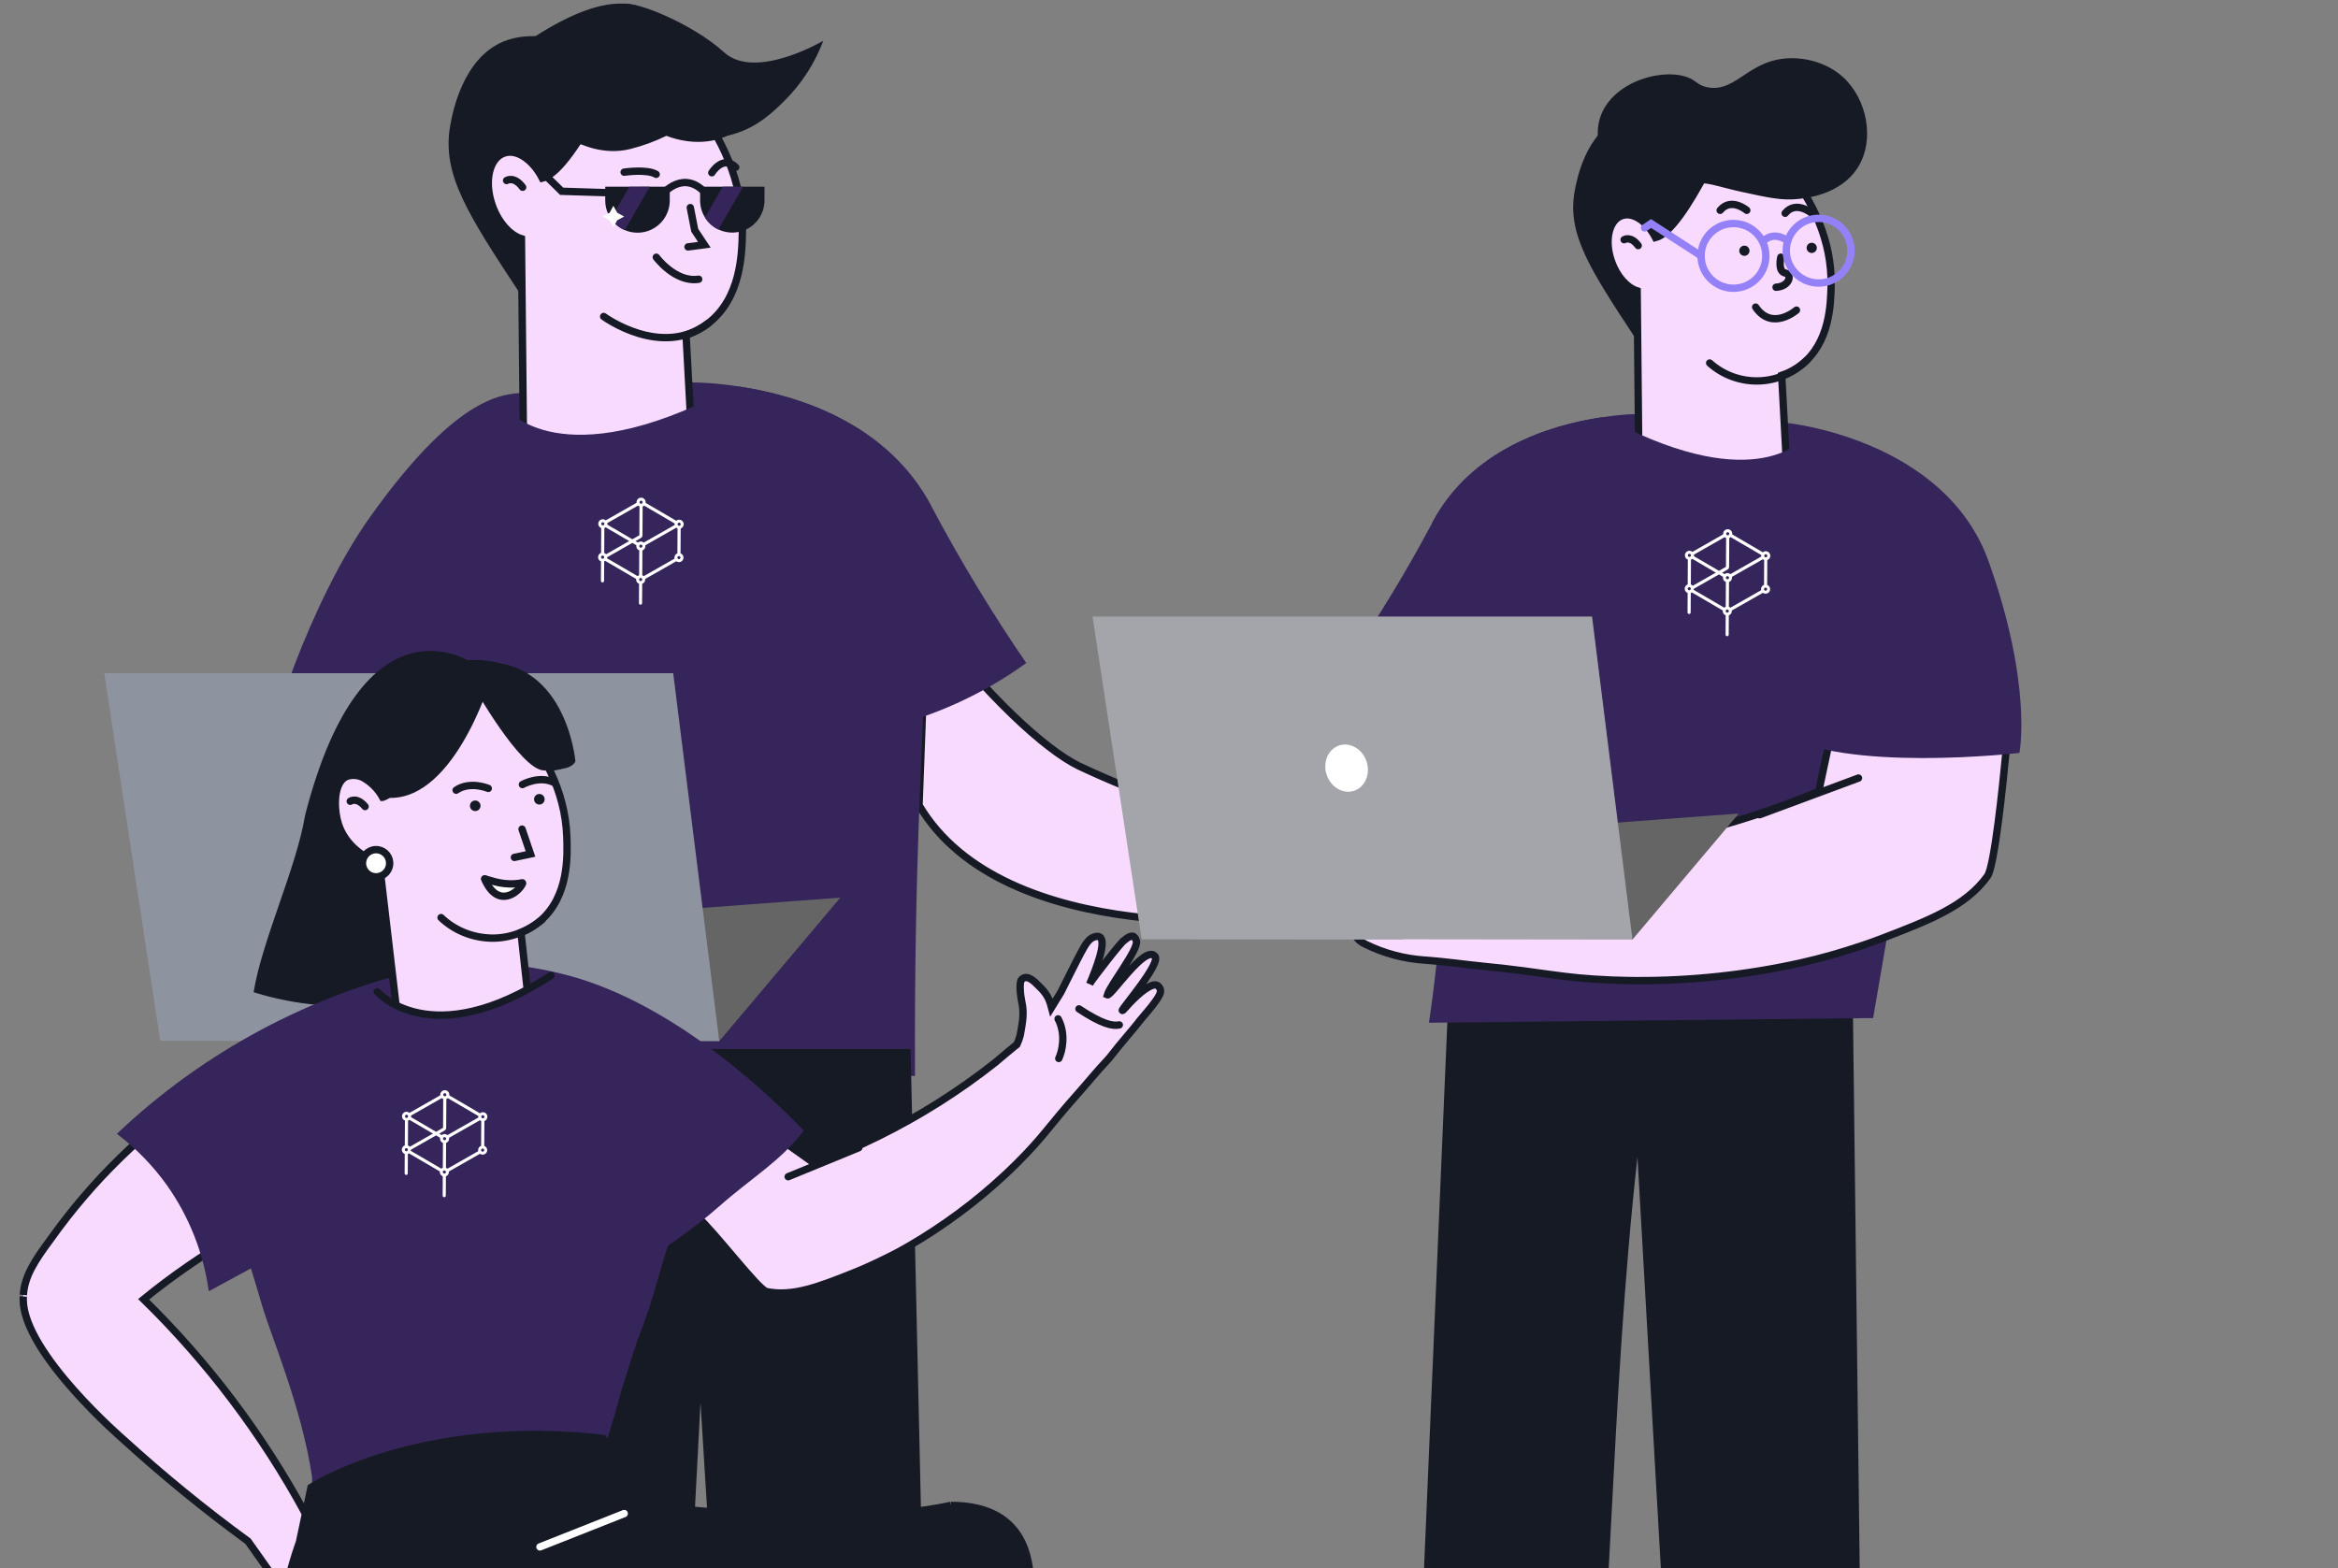 <?xml version="1.0" encoding="UTF-8"?> <svg xmlns="http://www.w3.org/2000/svg" width="635" height="426" viewBox="0 0 635 426" fill="none"><rect x="0" y="0" width="635" height="426" fill="#808080" stroke="none"/><g clip-path="url(#clip0_1599_6724)"><path d="M249.609 218.755C272.694 257.798 346.359 250.271 352.763 248.496C355.678 247.687 356.148 246.12 356.148 246.12C356.265 245.733 356.293 245.325 356.23 244.926C356.166 244.526 356.013 244.146 355.783 243.815C355.46 243.367 354.998 243.04 354.469 242.884C357.244 242.884 359.367 240.804 359.42 238.777C359.42 237.036 357.958 235.192 355.722 234.556C359.602 233.817 361.969 231.624 361.813 229.849C361.691 228.439 359.985 227.43 359.55 227.169C358.095 226.36 356.386 226.139 354.773 226.551C356.618 224.376 356.627 223.219 356.374 222.583C354.93 219.051 340.712 220.617 335.952 221.104C335.5 221.156 335.082 221.191 334.752 221.209C337.806 217.25 340.416 212.612 339.502 209.027C339.328 208.348 338.78 206.19 337.519 205.938C336.048 205.642 334.586 208.104 333.037 209.993C330.296 213.343 327.338 214.874 322.457 217.406C321.29 217.917 320.078 218.316 318.837 218.598L318.297 218.407C309.681 215.409 301.229 211.959 292.977 208.07C283.797 203.588 268.047 189.066 251.515 167.53L249.609 218.755Z" fill="#F9DAFF" stroke="#161A25" stroke-width="2" stroke-miterlimit="10" stroke-linecap="round"></path><path d="M278.737 180.112C266.896 188.669 253.452 194.754 239.209 198.006C224.966 201.257 210.213 201.608 195.831 199.038L185.494 105.551L185.32 103.88C190.456 103.815 195.588 104.188 200.661 104.994C216.619 107.387 240.904 114.818 252.964 137.528C253.06 137.702 253.086 137.746 253.304 138.163C260.994 152.609 269.485 166.614 278.737 180.112Z" fill="#36255A"></path><path d="M252.963 137.528C252.139 158.22 251.315 178.909 250.491 199.595C249.926 213.612 249.717 218.137 249.491 224.733C248.943 240.595 248.377 263.61 248.516 292.281L121.582 291.689C111.848 244.308 108.269 202.225 98.523 154.844C102.932 151.943 101.2 143.645 105.65 140.548C121.251 129.784 135.991 118.873 149.904 107.944C149.904 107.944 165.993 112.93 180.063 105.925C181.412 105.812 183.274 105.682 185.493 105.551C186.737 105.473 188.103 105.403 189.565 105.342C193.498 105.186 197.161 105.046 200.659 104.994C216.617 107.387 240.903 114.818 252.963 137.528Z" fill="#36255A"></path><path d="M143.62 106.682C138.042 106.969 125.418 105.412 100.445 140.531C84.261 163.285 71.564 201.641 71.808 210.403C86.03 216.704 84.894 210.046 100.445 210.403C115.996 210.76 131.465 208.039 145.96 202.396L143.62 106.682Z" fill="#36255A"></path><path d="M151.452 84.564C150.764 85.309 149.844 85.8 148.841 85.956C145.744 86.295 142.95 82.345 141.349 79.926C127.044 58.172 119.892 47.313 122.294 34.018C122.868 30.877 125.6 15.745 136.894 11.212C149.807 5.991 173.927 16.015 173.214 30.267C172.674 40.622 151.452 84.564 151.452 84.564Z" fill="#161A25"></path><path d="M201.626 63.254C201.504 68.901 201.261 80.996 192.324 87.844C190.511 89.218 188.49 90.293 186.338 91.029L188.191 125.355C182.144 131.41 174 134.906 165.445 135.12C156.891 135.334 148.582 132.249 142.24 126.504L141.622 64.864C138.481 63.881 135.348 60.461 133.704 55.797C131.433 49.376 132.834 43.024 136.862 41.605C140.343 40.361 144.693 43.346 147.304 48.392C156.345 46.087 171.163 10.698 171.163 10.698C176.532 14.762 202.235 34.914 201.626 63.254Z" fill="#F9DAFF" stroke="#161A25" stroke-width="2" stroke-miterlimit="10" stroke-linecap="round"></path><path d="M137.594 49.036C137.594 49.036 139.63 47.74 141.944 50.864L137.594 49.036Z" fill="white"></path><path d="M137.594 49.036C137.594 49.036 139.63 47.74 141.944 50.864" stroke="#161A25" stroke-width="2" stroke-miterlimit="10" stroke-linecap="round"></path><path d="M174.795 54.031C175.669 54.031 176.378 53.322 176.378 52.447C176.378 51.572 175.669 50.863 174.795 50.863C173.92 50.863 173.211 51.572 173.211 52.447C173.211 53.322 173.92 54.031 174.795 54.031Z" fill="#161A25"></path><path d="M194.045 54.031C194.919 54.031 195.628 53.322 195.628 52.447C195.628 51.572 194.919 50.863 194.045 50.863C193.17 50.863 192.461 51.572 192.461 52.447C192.461 53.322 193.17 54.031 194.045 54.031Z" fill="#161A25"></path><path d="M137.144 110.615C137.144 110.615 150.37 128.888 192.832 108.37C196.591 120.099 200.347 131.832 204.1 143.567L174.359 149.658L132.445 143.854L137.144 110.615Z" fill="#36255A"></path><path d="M122.312 284.979L130.544 417.979H188.312L195.312 284.979H122.312Z" fill="#161A25"></path><path d="M184.312 284.979L192.544 417.979H250.312L247.312 284.979H184.312Z" fill="#161A25"></path><path d="M163.953 85.973C163.953 85.973 179.685 97.563 192.345 87.844" stroke="#161A25" stroke-width="2" stroke-miterlimit="10" stroke-linecap="round"></path><path d="M169.516 46.774C169.516 46.774 175.728 45.851 178.217 47.357" stroke="#161A25" stroke-width="2" stroke-miterlimit="10" stroke-linecap="round"></path><path d="M178.25 69.876C178.25 69.876 183.392 76.837 189.762 75.854" stroke="#161A25" stroke-width="2" stroke-miterlimit="10" stroke-linecap="round"></path><path d="M187.485 56.397L188.686 62.549L191.296 66.491L186.867 67.074" stroke="#161A25" stroke-width="2" stroke-miterlimit="10" stroke-linecap="round"></path><path d="M135.789 16.641C157.586 -0.065 168.932 -0.7 175.31 2.493C179.957 4.834 182.15 9.297 193.983 18.86C198.734 22.697 202.876 25.604 205.721 27.561C204.859 30.183 203.34 32.54 201.31 34.409C196.289 38.908 188.449 39.743 180.992 36.898C177.828 38.439 174.513 39.646 171.099 40.5C163.851 42.24 158.047 39.291 155.585 38.299C142.315 32.817 136.885 19.539 135.789 16.641Z" fill="#161A25"></path><path d="M181.907 50.715V54.448C181.91 56.316 181.316 58.136 180.21 59.642C179.105 61.148 177.547 62.261 175.764 62.818C173.981 63.375 172.067 63.347 170.301 62.738C168.535 62.129 167.01 60.971 165.949 59.434C164.928 57.972 164.382 56.231 164.383 54.448V50.715H181.907Z" fill="#161A25"></path><path d="M207.638 50.715V54.448C207.636 56.346 207.017 58.192 205.874 59.706C204.731 61.221 203.126 62.323 201.302 62.846C199.477 63.369 197.532 63.284 195.761 62.604C193.989 61.924 192.486 60.686 191.48 59.077C190.607 57.691 190.145 56.086 190.148 54.448V50.715H207.638Z" fill="#161A25"></path><path d="M179.781 52.926C179.781 52.926 185.75 45.408 192.015 52.926" stroke="#161A25" stroke-width="2" stroke-miterlimit="10" stroke-linecap="round"></path><path d="M176.487 50.715L169.674 62.514C168.152 61.864 166.846 60.796 165.906 59.434L170.944 50.733L176.487 50.715Z" fill="#36255A"></path><path d="M201.834 50.715L195.108 62.358C193.602 61.635 192.334 60.497 191.453 59.077L196.282 50.715H201.834Z" fill="#36255A"></path><path d="M193.328 46.93C193.328 46.93 196.356 41.979 199.819 45.442" stroke="#161A25" stroke-width="2" stroke-miterlimit="10" stroke-linecap="round"></path><path d="M165.334 52.36L152.552 51.96L147.758 47.27" stroke="#161A25" stroke-width="2" stroke-miterlimit="10" stroke-linecap="round"></path><path d="M165.568 57.785L166.595 55.906L167.63 57.785L169.518 58.821L167.63 59.848L166.595 61.736L165.568 59.848L163.68 58.821L165.568 57.785Z" fill="white"></path><path d="M173.204 30.642C175.284 32.138 186.63 40.004 199.169 36.445C205.852 34.54 210.281 30.137 213.256 27.178C217.809 22.605 221.336 17.115 223.602 11.072C223.602 11.072 205.121 21.984 196.628 14.187C188.136 6.391 170.855 -0.761 168.219 1.362C165.582 3.485 173.204 30.642 173.204 30.642Z" fill="#161A25"></path><path d="M195.352 282.851L228.234 243.843L123.436 251.674L195.352 282.851Z" fill="#656565"></path><path d="M124.192 282.764L124.201 282.843L43.514 282.756L28.313 182.873H182.839L195.352 282.843L124.192 282.764Z" fill="#8E93A0"></path><path d="M354.072 227.005L343.5 228.624L354.072 227.005Z" fill="white"></path><path d="M354.072 227.005L343.5 228.624" stroke="#161A25" stroke-width="2" stroke-miterlimit="10" stroke-linecap="round"></path><path d="M354.036 234.301C351.017 235.025 347.939 235.476 344.839 235.65C343.369 235.728 339.453 235.85 339.453 235.85" fill="white"></path><path d="M354.036 234.301C351.017 235.025 347.939 235.476 344.839 235.65C343.369 235.728 339.453 235.85 339.453 235.85" stroke="#161A25" stroke-width="2" stroke-miterlimit="10" stroke-linecap="round"></path><path d="M352.523 242.759C350.054 243.066 347.57 243.232 345.083 243.255C342.89 243.255 340.846 243.176 338.992 243.011" fill="white"></path><path d="M352.523 242.759C350.054 243.066 347.57 243.232 345.083 243.255C342.89 243.255 340.846 243.176 338.992 243.011" stroke="#161A25" stroke-width="2" stroke-miterlimit="10" stroke-linecap="round"></path><path d="M308.995 278.006C307.281 280.164 307.132 280.194 303.773 284.283C302.137 286.268 301.706 287.001 300.679 288.085C298.001 290.907 295.566 293.938 292.981 296.846C284.825 305.986 283.5 308.737 276.222 315.979C274.7 317.486 273.504 318.611 272.963 319.118C265.016 326.522 256.266 333.014 246.877 338.475C244.865 339.662 243.105 340.588 241.432 341.413C241.432 341.413 236.563 343.9 231.934 345.739C222.544 349.482 215.343 352.342 208.196 350.867C205.91 350.393 194.306 334.896 189.031 330.17L186.476 327.862L187.254 321.936L207.352 306.224L213.079 310.291L221.307 316.123C227.145 313.97 232.865 311.51 238.444 308.754C249.742 303.187 260.422 296.444 270.306 288.636C272.804 286.5 274.865 284.791 276.189 283.735C276.565 282.93 276.866 282.093 277.091 281.233C277.776 277.467 278.184 275.176 277.527 272.238C277.153 270.584 276.729 266.752 277.502 266.062C278.208 265.48 278.985 265.047 280.968 266.704C283.661 269.276 284.715 270.299 285.599 273.678L288.12 269.566C288.12 269.566 293.068 259.666 293.504 258.946C294.415 257.429 295.536 254.494 298.012 254.373C298.255 254.361 298.496 254.422 298.704 254.548C300.61 255.793 297.739 263.12 295.951 267.353C296.063 267.11 296.193 266.875 296.339 266.65C296.82 265.907 304.549 255.753 305.369 255.42C307.405 253.73 308.141 254.108 308.63 255.565C309.373 257.785 301.539 267.581 300.77 270.26C301.724 270.695 310.944 256.621 313.623 259.724C315.663 261.46 304.368 274.356 304.816 274.514C304.928 274.522 305.077 274.386 305.121 274.329C307.122 272.071 310.238 268.758 312.793 267.749C313.99 267.277 314.516 267.739 314.842 268.201C315.169 268.663 315.411 269.186 314.916 270.27C313.889 272.491 309.389 277.329 308.995 278.006Z" fill="#F9DAFF" stroke="#161A25" stroke-width="2" stroke-miterlimit="10" stroke-linecap="round"></path><path d="M304 278.424C302.205 278.822 299.225 278.178 293.045 274.069" stroke="#161A25" stroke-width="2" stroke-linecap="round"></path><path d="M287.56 287.538C288.433 285.725 289.618 281.036 287.377 276.78" stroke="#161A25" stroke-width="2" stroke-linecap="round"></path><path d="M214.07 319.659L233.25 311.784" stroke="#161A25" stroke-width="2" stroke-miterlimit="10" stroke-linecap="round"></path><path d="M59.6 299.408C60.227 308.366 61.449 317.272 63.257 326.067C64.06 329.981 64.827 333.106 65.631 336.03C66.434 338.954 67.228 341.555 68.146 344.552C69.026 347.424 70.01 350.6 71.146 354.527C73.546 362.81 81.774 381.829 84.683 400.716C85.265 404.5 82.656 407.273 83.134 412.187C83.137 412.242 83.14 412.297 83.143 412.353C83.276 413.739 83.402 415.165 83.524 416.638C84.033 423.253 84.305 430.711 84.229 438.91L84.57 438.78L135.485 419.526L160.299 410.145L161.849 409.545C161.921 408.836 162 408.127 162.087 407.402C162.089 407.365 162.087 407.328 162.081 407.291C162.416 404.401 162.823 401.405 163.3 398.301C164.36 391.441 166.39 386.967 168.348 379.298C169.035 376.568 170.026 373.977 170.866 371.163C172.6 365.356 173.407 363.389 175.194 358.587C176.715 354.458 178.617 347.706 179.838 343.481C180.977 339.306 181.799 337.661 183.301 333.435C188.438 322.648 194.377 312.262 201.068 302.364C198.685 299.65 196.096 297.123 193.326 294.805C186.161 288.822 182.479 288.234 170.275 280.179C167.119 278.1 164.003 276.014 160.926 273.921C157.762 271.779 154.634 269.625 151.542 267.459L150.99 267.648C148.848 268.328 146.655 268.839 144.433 269.175C143.687 269.296 142.862 269.405 142.075 269.488C141.601 269.515 141.122 269.581 140.625 269.616L140.104 269.645C134.643 270.064 129.16 269.203 124.091 267.129C122.862 267.095 121.166 267.07 119.147 267.063L116.772 267.069L115.443 267.087C113.07 267.116 110.752 267.157 108.547 267.216L105.385 267.32C101.869 268.048 98.4 268.986 94.996 270.13C90.941 271.473 87.008 273.161 83.242 275.176C76.237 278.819 70.092 283.919 65.221 290.134C63.006 293.004 61.12 296.115 59.6 299.408Z" fill="#36255A"></path><path d="M6.307 353.177C6.525 367.795 33.581 391.106 33.581 391.106C44.334 400.901 55.609 410.107 67.357 418.683L73.731 427.687C73.731 427.687 73.188 432.167 72.822 436.827C72.564 440.309 72.421 443.879 72.747 445.761C73.325 449.173 81.416 443.76 86.386 436.581C87.826 434.578 88.94 432.359 89.687 430.008C91.159 425.01 88.398 419.067 85.338 414.416C84.612 413.332 83.875 412.312 83.174 411.369L82.888 411.076C71.244 389.623 56.453 370.034 39.009 352.961C42.758 349.903 46.793 346.86 51.109 343.882C52.99 342.584 54.871 341.337 56.752 340.14C60.321 337.868 63.875 335.763 67.414 333.825C80.564 326.629 94.488 320.948 108.918 316.891L116.587 312.427L109.681 297.396L107.592 292.857L102.966 282.821L98.219 272.468C98.219 272.468 84.657 277.179 67.03 287.951C56.708 294.24 46.986 301.463 37.984 309.529C36.22 311.126 34.464 312.773 32.716 314.469C25.819 321.194 19.535 328.522 13.941 336.365L13.75 336.629C9.47 342.408 6.702 346.584 6.34 351.758C6.345 351.718 6.302 352.361 6.307 353.177Z" fill="#F9DAFF" stroke="#161A25" stroke-width="2" stroke-miterlimit="10" stroke-linecap="round"></path><path d="M128.066 180.045C128.066 180.045 98.74 159.64 82.854 221.5C80.57 235.594 71.165 255.431 68.882 269.53C68.882 269.53 86.754 275.628 101.754 272.128C116.408 268.709 131.935 272.128 131.935 272.128L128.066 180.045Z" fill="#161A25"></path><path d="M131.241 186.988C131.241 186.988 143.281 208.275 149.414 208.862C155.547 209.449 156.28 206.787 156.28 206.787C156.28 206.787 153.721 177.096 128.066 180.045L131.241 186.988Z" fill="#161A25"></path><path d="M31.745 308.017C36.939 311.939 41.508 316.626 45.295 321.919C51.359 330.484 55.273 340.382 56.706 350.777L118.745 317.123L123.232 287.707L115.601 263.034C84.126 270.246 55.165 285.779 31.745 308.009L31.745 308.017Z" fill="#36255A"></path><path d="M218.325 307.163C211.66 315.739 204.355 319.745 195.176 327.844C180.457 340.831 159.841 350.833 157.196 357.348L136.489 319.898L134.626 286.322L142.499 262.562C145.604 263.015 148.788 263.606 152.038 264.407C179.616 270.865 205.194 293.514 218.325 307.163Z" fill="#36255A"></path><path d="M91.285 221.069C91.427 222.063 91.654 223.044 91.962 224C92.34 225.14 92.858 226.228 93.504 227.24C96.636 232.181 101.99 234.211 103.058 234.627C105.064 251.759 107.071 268.896 109.078 286.039C109.986 287.144 115.754 293.926 125.435 294.323C137.449 294.82 144.452 285.05 144.906 284.383L141.496 253.339C143.412 252.565 145.192 251.488 146.766 250.149C154.51 243.457 154.13 232.473 153.948 227.345C153.073 201.584 128.745 184.63 123.678 181.206C123.678 181.206 117.44 198.772 110.918 209.212C110.737 209.507 110.555 209.795 110.365 210.082C108.176 213.442 105.978 215.915 103.996 216.579L103.933 216.583C102.822 214.544 101.202 212.829 99.231 211.603C98.492 211.095 97.643 210.771 96.754 210.657C95.866 210.542 94.963 210.641 94.119 210.944C91.343 212.127 90.672 216.883 91.285 221.069Z" fill="#F9DAFF" stroke="#161A25" stroke-width="2" stroke-miterlimit="10" stroke-linecap="round"></path><path d="M95.122 217.671C95.122 217.671 96.904 216.401 99.16 219.11L95.122 217.671Z" fill="white"></path><path d="M95.122 217.671C95.122 217.671 96.904 216.401 99.16 219.11" stroke="#161A25" stroke-width="2" stroke-miterlimit="10" stroke-linecap="round"></path><path d="M119.789 249.271C123.38 252.71 128.225 254.704 133.329 254.843C138.434 254.983 143.4 253.04 147.231 249.804" stroke="#161A25" stroke-width="2" stroke-miterlimit="10" stroke-linecap="round"></path><path d="M129.153 220.334C128.359 220.378 127.68 219.771 127.636 218.978C127.592 218.184 128.2 217.505 128.993 217.461C129.787 217.417 130.465 218.025 130.509 218.818C130.553 219.611 129.946 220.29 129.153 220.334Z" fill="#161A25"></path><path d="M146.567 218.561C145.773 218.605 145.095 217.998 145.05 217.204C145.006 216.411 145.614 215.732 146.407 215.688C147.201 215.644 147.879 216.252 147.923 217.045C147.967 217.838 147.36 218.517 146.567 218.561Z" fill="#161A25"></path><path d="M161.38 295.289L136.222 302.03L100.057 298.898L102.473 269.384C102.473 269.384 105.539 273.275 113.056 274.632C114.515 274.896 115.992 275.044 117.475 275.075C124.231 275.27 133.55 273.439 145.993 266.961C147.186 266.348 148.416 265.679 149.667 264.968L150.043 264.757C153.817 274.945 157.596 285.123 161.38 295.289Z" fill="#36255A"></path><path d="M132.613 214.175C132.613 214.175 127.683 212.073 123.884 214.659" stroke="#161A25" stroke-width="2" stroke-miterlimit="10" stroke-linecap="round"></path><path d="M141.884 213.129C141.884 213.129 146.559 210.495 150.613 212.645" stroke="#161A25" stroke-width="2" stroke-miterlimit="10" stroke-linecap="round"></path><path d="M140.997 240.327C139.924 240.752 134.714 239.61 132.242 238.985C132.293 239.896 134.507 242.743 136.607 243.54C138.707 244.338 142.338 239.796 140.997 240.327Z" fill="white"></path><path d="M141.893 240.049C140.88 242.389 135.199 247.045 131.617 238.748" stroke="#161A25" stroke-width="2" stroke-miterlimit="10" stroke-linecap="round"></path><path d="M131.766 238.783C133.385 239.15 136.902 240.782 141.874 239.821" stroke="#161A25" stroke-width="2" stroke-linecap="round"></path><path d="M141.785 225.233L144.084 231.993L139.71 232.917" stroke="#161A25" stroke-width="2" stroke-miterlimit="10" stroke-linecap="round"></path><path d="M133.063 185.203C133.063 185.203 122.698 219.41 103.929 216.596L89.732 201.446C89.732 201.446 114.719 160.656 133.063 185.203Z" fill="#161A25"></path><path d="M128.722 186.674C128.722 186.674 141.163 208.706 147.496 209.273C153.83 209.84 154.59 207.13 154.59 207.13C154.59 207.13 151.946 176.455 125.458 179.501L128.722 186.674Z" fill="#161A25"></path><path d="M102.462 269.408C102.462 269.408 116.979 286.328 149.633 264.993" stroke="#161A25" stroke-width="2" stroke-miterlimit="10" stroke-linecap="round"></path><path d="M102.344 238.196C100.307 238.31 98.563 236.749 98.45 234.711C98.337 232.673 99.897 230.929 101.935 230.816C103.973 230.703 105.717 232.264 105.83 234.302C105.943 236.34 104.382 238.083 102.344 238.196Z" fill="white" stroke="#161A25" stroke-width="2" stroke-miterlimit="10" stroke-linecap="round"></path><path d="M163.79 390.752L176.676 408.958C176.676 408.958 225.969 415.854 258.242 408.958C290.06 408.958 277.332 446.105 277.332 446.105C277.332 446.105 257.261 484.542 277.332 478.384C257.579 527.968 301.773 456.143 300.096 463.877C290.698 507.23 258.603 625.376 258.603 625.376C258.603 625.376 203.735 548.602 201.228 531.973L222.477 486.015L168.062 485.868C168.062 485.868 202.78 549.368 202.811 571.906L131.86 570.515C131.86 570.515 82.999 504.079 75.936 478.384C68.873 452.689 81.344 418.904 81.344 418.904L84.478 404.06C84.478 404.06 113.738 385.058 163.79 390.752Z" fill="#9581F7"></path><path d="M163.79 390.752L176.676 408.958C176.676 408.958 225.969 415.854 258.242 408.958C290.06 408.958 277.332 446.105 277.332 446.105C277.332 446.105 257.261 484.542 277.332 478.384C257.579 527.968 301.773 456.143 300.096 463.877C290.698 507.23 258.603 625.376 258.603 625.376C258.603 625.376 203.735 548.602 201.228 531.973L222.477 486.015L168.062 485.868C168.062 485.868 202.78 549.368 202.811 571.906L131.86 570.515C131.86 570.515 82.999 504.079 75.936 478.384C68.873 452.689 81.344 418.904 81.344 418.904L84.478 404.06C84.478 404.06 113.738 385.058 163.79 390.752Z" fill="#161A25"></path><path d="M277.332 446.105C277.332 446.105 290.06 408.958 258.242 408.958M277.332 446.105C277.332 446.105 257.261 484.542 277.332 478.384C257.579 527.968 301.773 456.143 300.096 463.877C290.698 507.23 258.603 625.376 258.603 625.376C258.603 625.376 203.735 548.602 201.228 531.973L222.477 486.015L168.062 485.868C168.062 485.868 202.78 549.368 202.811 571.906L131.86 570.515C131.86 570.515 82.999 504.079 75.936 478.384C68.873 452.689 81.344 418.904 81.344 418.904L84.478 404.06C84.478 404.06 113.738 385.058 163.79 390.752L176.676 408.958C176.676 408.958 225.969 415.854 258.242 408.958M277.332 446.105L258.242 408.958" stroke="#161A25" stroke-width="2" stroke-miterlimit="10"></path><path d="M222.488 486.032L269.227 420.182L168.075 485.909L222.488 486.032Z" fill="#161A25"></path><path d="M169.539 411.167L146.647 420.228" stroke="white" stroke-width="2" stroke-miterlimit="10" stroke-linecap="round"></path><path d="M110.882 209.22C110.7 209.515 110.518 209.802 110.328 210.09L111.017 209.387L110.882 209.22Z" fill="white" stroke="#161A25" stroke-width="2" stroke-miterlimit="10"></path><path d="M503.201 270.446L506.188 515.752H456.191C452.372 448.596 448.553 381.443 444.733 314.293C437.222 381.917 437.793 448.123 430.292 515.752L382.882 517.111C386.396 434.897 389.904 352.676 393.408 270.446H503.201Z" fill="#161A25"></path><path d="M354 194.21L332.764 202.094" stroke="#161A25" stroke-width="2" stroke-miterlimit="10" stroke-linecap="round"></path><path d="M366.412 179.322C376.812 186.837 388.618 192.182 401.128 195.038C413.637 197.893 426.594 198.202 439.225 195.944L448.261 113.865L448.422 112.399C443.913 112.342 439.408 112.669 434.955 113.376C420.945 115.485 399.625 122.001 389.038 141.938L388.74 142.496C381.989 155.178 374.535 167.473 366.412 179.322Z" fill="#36255A"></path><path d="M389.034 141.938C389.762 160.103 390.485 178.268 391.203 196.433C391.692 208.693 391.967 212.65 392.082 218.494C392.389 238.349 391.056 258.196 388.094 277.832L508.742 276.564C515.841 235.208 522.937 193.848 530.031 152.487C526.156 149.94 522.268 147.31 518.367 144.596C504.663 135.139 491.73 125.56 479.516 115.973C479.516 115.973 465.392 120.343 453.04 114.193C451.848 114.094 450.221 113.979 448.265 113.865C447.181 113.796 445.974 113.743 444.698 113.682C441.245 113.544 438.029 113.422 434.958 113.376C420.941 115.484 399.621 122 389.034 141.938Z" fill="#36255A"></path><path d="M370.864 256.513C375.924 259 381.424 260.467 387.051 260.829C392.398 261.196 397.745 261.99 403.092 262.517C419.897 264.16 423.854 265.71 438.024 266.253C440.981 266.36 443.249 266.382 444.273 266.39C459.277 266.468 474.243 264.867 488.891 261.616C492.008 260.913 494.697 260.226 497.195 259.523C497.195 259.523 504.467 257.491 510.891 255.024C523.931 250.028 533.922 246.193 539.796 238.004C541.676 235.376 543.914 213.812 544.846 204.073C545.113 201.185 545.273 199.337 545.273 199.337L538.948 194.066L498.875 191.896C498.203 195.066 497.523 198.229 496.859 201.391C495.896 205.939 494.931 210.482 493.964 215.019C486.016 218.308 477.9 221.174 469.649 223.605C452.966 228.518 435.811 231.655 418.469 232.963C413.924 233.138 410.242 233.329 407.874 233.474C406.743 233.007 405.657 232.44 404.628 231.779C400.396 228.593 397.821 226.668 395.759 223.047C394.582 221.015 393.582 218.464 392.13 218.464C390.901 218.51 390.037 220.473 389.762 221.084C388.326 224.361 390.076 229.174 392.344 233.429L391.229 233.138C390.618 232.97 389.839 232.749 388.937 232.52C383.346 230.992 373.263 228.616 371.597 231.305C371.254 231.87 371.085 232.978 372.491 235.331C372.149 235.187 371.797 235.07 371.437 234.979C370.254 234.677 369.006 234.744 367.862 235.17C367.411 235.354 365.624 236.041 365.288 237.355C364.852 239.013 366.747 241.472 370.314 242.794C368.091 243.031 366.38 244.551 366.143 246.216C365.868 248.149 367.549 250.448 370.192 250.899C369.667 250.958 369.177 251.192 368.801 251.563C368.531 251.845 368.327 252.182 368.203 252.552C368.079 252.922 368.038 253.315 368.083 253.702C368.083 253.702 368.229 255.291 370.864 256.513Z" fill="#F9DAFF" stroke="#161A25" stroke-width="2" stroke-miterlimit="10" stroke-linecap="round"></path><path d="M371.387 235.001C377.882 237.762 384.8 239.394 391.844 239.829" stroke="#161A25" stroke-width="2" stroke-miterlimit="10" stroke-linecap="round"></path><path d="M369.624 242.389C372.4 243.488 375.245 244.401 378.141 245.124C382.209 246.13 386.363 246.751 390.547 246.98" stroke="#161A25" stroke-width="2" stroke-miterlimit="10" stroke-linecap="round"></path><path d="M370.256 250.754C373.026 251.584 375.852 252.215 378.712 252.641C382.37 253.19 386.069 253.408 389.766 253.29" stroke="#161A25" stroke-width="2" stroke-miterlimit="10" stroke-linecap="round"></path><path d="M388.895 232.542L397 234.986" stroke="#161A25" stroke-width="2" stroke-miterlimit="10" stroke-linecap="round"></path><path d="M504.766 211.361L477.908 221.329" stroke="#161A25" stroke-width="2" stroke-miterlimit="10" stroke-linecap="round"></path><path d="M485.04 114.858C485.04 114.858 528.207 119.006 540.169 152.663C552.132 186.32 548.473 204.538 548.473 204.538C548.473 204.538 500.302 210.137 482.993 198.885L485.04 114.858Z" fill="#36255A"></path><path d="M443.375 255.245L472.25 221L380.24 227.875L443.375 255.245Z" fill="#656565"></path><path d="M380.912 255.168V255.245L310.078 255.161L296.733 167.482H432.398L443.375 255.245L380.912 255.168Z" fill="#A3A5AB"></path><path d="M360.302 210.432C359.197 207.029 360.735 203.48 363.736 202.506C366.737 201.531 370.066 203.499 371.171 206.902C372.276 210.305 370.739 213.853 367.737 214.828C364.736 215.802 361.407 213.834 360.302 210.432Z" fill="white"></path><path d="M453.272 96.304C452.668 96.958 451.861 97.389 450.981 97.526C448.261 97.824 445.809 94.364 444.404 92.232C431.845 73.135 425.566 63.602 427.675 51.938C428.179 49.172 430.577 35.896 440.493 31.909C451.829 27.325 473.003 36.133 472.377 48.638C471.911 57.728 453.272 96.304 453.272 96.304Z" fill="#161A25"></path><path d="M497.327 77.597C497.227 82.555 497.006 93.173 489.161 99.184C487.571 100.393 485.796 101.337 483.905 101.98L485.532 132.123C480.223 137.438 473.073 140.507 465.564 140.695C458.054 140.883 450.759 138.174 445.192 133.131L444.649 79.018C441.899 78.147 439.149 75.153 437.698 71.051C435.704 65.413 436.934 59.837 440.478 58.592C443.534 57.507 447.353 60.119 449.645 64.55C457.574 62.533 470.583 31.459 470.583 31.459C475.296 35.033 497.861 52.679 497.327 77.597Z" fill="#F9DAFF" stroke="#161A25" stroke-width="2" stroke-miterlimit="10" stroke-linecap="round"></path><path d="M441.11 65.114C441.11 65.114 442.898 63.975 444.93 66.718L441.11 65.114Z" fill="#9581F7"></path><path d="M441.11 65.114C441.11 65.114 442.898 63.975 444.93 66.718" stroke="#161A25" stroke-width="2" stroke-miterlimit="10" stroke-linecap="round"></path><path d="M464.342 98.612C468.004 101.879 472.777 103.62 477.682 103.478C482.587 103.336 487.252 101.321 490.719 97.848" stroke="#161A25" stroke-width="2" stroke-miterlimit="10" stroke-linecap="round"></path><path d="M483.674 69.866C483.674 69.866 482.75 73.685 484.835 74.159C486.921 74.632 485.92 77.841 482.376 78.032" stroke="#161A25" stroke-width="2" stroke-miterlimit="10" stroke-linecap="round"></path><path d="M487.922 84.25C487.922 84.25 481.314 90.041 476.83 83.425" stroke="#161A25" stroke-width="2" stroke-miterlimit="10" stroke-linecap="round"></path><path d="M492.063 57.934C492.063 57.934 487.823 54.32 484.844 57.934" stroke="#161A25" stroke-width="2" stroke-miterlimit="10" stroke-linecap="round"></path><path d="M474.422 57.133C474.422 57.133 470.175 53.52 467.196 57.133" stroke="#161A25" stroke-width="2" stroke-miterlimit="10" stroke-linecap="round"></path><path d="M504.567 45.528C499.899 52.93 490.42 53.855 488.143 54.076C483.904 54.496 480.222 53.694 472.98 52.113C465.739 50.532 463.615 49.233 459.33 49.951C454.242 50.814 453.684 53.266 450.262 53.465C443.235 53.885 432.471 44.298 434.114 33.948C435.855 23.017 450.285 18.38 457.939 20.855C460.819 21.787 460.796 23.093 463.646 23.689C470.635 25.14 474.095 17.983 482.651 16.21C488.517 14.996 495.774 16.524 500.648 21.023C507.057 26.943 509.326 37.981 504.567 45.528Z" fill="#161A25"></path><path d="M493.942 76.894C489.086 76.894 485.15 72.957 485.15 68.102C485.15 63.246 489.086 59.309 493.942 59.309C498.798 59.309 502.734 63.246 502.734 68.102C502.734 72.957 498.798 76.894 493.942 76.894Z" stroke="#9581F7" stroke-width="2" stroke-miterlimit="10" stroke-linecap="round"></path><path d="M470.809 78.307C465.953 78.307 462.017 74.37 462.017 69.514C462.017 64.658 465.953 60.722 470.809 60.722C475.665 60.722 479.602 64.658 479.602 69.514C479.602 74.37 475.665 78.307 470.809 78.307Z" stroke="#9581F7" stroke-width="2" stroke-miterlimit="10" stroke-linecap="round"></path><path d="M485.492 65.412C485.492 65.412 482.116 62.586 478.984 65.412" stroke="#9581F7" stroke-width="2" stroke-miterlimit="10" stroke-linecap="round"></path><path d="M462.016 69.507L448.426 60.715L446.662 61.914" stroke="#9581F7" stroke-width="2" stroke-miterlimit="10" stroke-linecap="round"></path><path d="M473.774 69.507C473.006 69.507 472.384 68.885 472.384 68.117C472.384 67.349 473.006 66.727 473.774 66.727C474.542 66.727 475.164 67.349 475.164 68.117C475.164 68.885 474.542 69.507 473.774 69.507Z" fill="#161A25"></path><path d="M492.063 68.727C491.295 68.727 490.673 68.105 490.673 67.337C490.673 66.569 491.295 65.947 492.063 65.947C492.831 65.947 493.453 66.569 493.453 67.337C493.453 68.105 492.831 68.727 492.063 68.727Z" fill="#161A25"></path><path d="M490.711 118.319C490.711 118.319 479.1 134.361 441.823 116.348C438.523 126.645 435.225 136.945 431.93 147.247L458.04 152.594L494.836 147.492L490.711 118.319Z" fill="#36255A"></path><path fill-rule="evenodd" clip-rule="evenodd" d="M470.482 145.008C470.486 144.326 469.936 143.771 469.255 143.767C468.573 143.763 468.018 144.312 468.014 144.994C468.014 145.049 468.017 145.103 468.023 145.156L459.651 149.926C459.437 149.743 459.16 149.632 458.856 149.63C458.175 149.626 457.619 150.176 457.615 150.857C457.612 151.389 457.946 151.844 458.416 152.02L458.378 158.767C457.905 158.938 457.566 159.389 457.563 159.921C457.56 160.452 457.894 160.907 458.364 161.083L458.334 166.364C458.333 166.599 458.523 166.791 458.758 166.792C458.993 166.794 459.185 166.604 459.187 166.369L459.217 161.088C459.323 161.05 459.422 160.998 459.512 160.933L467.904 165.842C467.897 165.891 467.894 165.941 467.894 165.992C467.891 166.524 468.224 166.979 468.695 167.155L468.665 172.413C468.663 172.648 468.853 172.84 469.088 172.842C469.324 172.843 469.516 172.653 469.517 172.418L469.547 167.16C470.02 166.989 470.358 166.538 470.361 166.006C470.362 165.954 470.359 165.903 470.353 165.852L478.797 161.041C478.999 161.19 479.249 161.279 479.52 161.28C480.201 161.284 480.757 160.735 480.76 160.053C480.764 159.522 480.43 159.067 479.959 158.89L479.998 152.143C480.47 151.973 480.809 151.521 480.812 150.99C480.816 150.308 480.267 149.753 479.586 149.749C479.281 149.747 479.001 149.856 478.785 150.038L470.47 145.174C470.477 145.119 470.481 145.064 470.482 145.008ZM469.606 156.938C469.604 157.174 469.412 157.363 469.177 157.362C468.942 157.361 468.752 157.169 468.753 156.933C468.755 156.698 468.946 156.508 469.182 156.51C469.417 156.511 469.607 156.703 469.606 156.938ZM469.674 145.003C469.673 145.239 469.481 145.428 469.245 145.427C469.01 145.426 468.82 145.234 468.821 144.998C468.823 144.763 469.015 144.573 469.25 144.575C469.486 144.576 469.675 144.768 469.674 145.003ZM469.554 166.002C469.552 166.237 469.361 166.427 469.125 166.426C468.89 166.424 468.7 166.232 468.701 165.997C468.703 165.761 468.895 165.572 469.13 165.573C469.365 165.574 469.555 165.766 469.554 166.002ZM459.275 150.867C459.274 151.102 459.082 151.292 458.847 151.29C458.611 151.289 458.422 151.097 458.423 150.862C458.424 150.626 458.616 150.437 458.852 150.438C459.087 150.439 459.277 150.631 459.275 150.867ZM459.224 159.93C459.222 160.165 459.03 160.355 458.795 160.354C458.559 160.352 458.37 160.161 458.371 159.925C458.372 159.69 458.564 159.5 458.8 159.501C459.035 159.503 459.225 159.695 459.224 159.93ZM480.005 150.985C480.003 151.221 479.811 151.41 479.576 151.409C479.341 151.408 479.151 151.216 479.152 150.98C479.154 150.745 479.346 150.555 479.581 150.557C479.816 150.558 480.006 150.75 480.005 150.985ZM479.953 160.049C479.951 160.284 479.76 160.474 479.524 160.472C479.289 160.471 479.099 160.279 479.1 160.044C479.102 159.808 479.294 159.619 479.529 159.62C479.764 159.621 479.954 159.813 479.953 160.049ZM460.068 150.67C460.078 150.735 460.083 150.803 460.083 150.871C460.083 150.944 460.076 151.015 460.064 151.084L466.875 155.069L468.77 153.989L468.815 146.157C468.666 146.101 468.532 146.018 468.417 145.913L460.068 150.67ZM459.631 151.819C459.524 151.907 459.402 151.977 459.269 152.025L459.23 158.772C459.431 158.847 459.606 158.972 459.741 159.133L466.02 155.556L459.631 151.819ZM470.392 156.707C470.406 156.783 470.414 156.862 470.413 156.943C470.41 157.475 470.071 157.926 469.599 158.097L469.56 164.843C469.711 164.9 469.848 164.985 469.964 165.093L478.325 160.329C478.303 160.236 478.292 160.139 478.293 160.039C478.296 159.508 478.635 159.056 479.107 158.886L479.146 152.139C479.012 152.089 478.89 152.016 478.783 151.926L470.392 156.707ZM467.946 156.929C467.946 156.849 467.954 156.772 467.969 156.696L466.869 156.053L460.031 159.949C460.029 160.045 460.017 160.138 459.994 160.228L468.298 165.085C468.416 164.978 468.555 164.894 468.708 164.839L468.747 158.092C468.276 157.915 467.942 157.46 467.946 156.929ZM467.725 155.566L468.764 154.974L469.237 154.683C469.261 154.669 469.283 154.653 469.305 154.637C469.497 154.49 469.621 154.26 469.622 153.999L469.667 146.161C469.815 146.108 469.95 146.027 470.065 145.925L478.361 150.778C478.351 150.842 478.345 150.908 478.345 150.976C478.344 151.047 478.35 151.117 478.361 151.185L469.97 155.966C469.758 155.789 469.485 155.681 469.187 155.68C468.887 155.678 468.612 155.783 468.397 155.959L467.725 155.566Z" fill="white"></path><path fill-rule="evenodd" clip-rule="evenodd" d="M175.357 136.438C175.361 135.756 174.811 135.2 174.13 135.197C173.448 135.193 172.893 135.742 172.889 136.423C172.889 136.478 172.892 136.532 172.898 136.586L164.526 141.356C164.312 141.173 164.035 141.062 163.731 141.06C163.05 141.056 162.494 141.605 162.49 142.287C162.487 142.818 162.821 143.273 163.291 143.45L163.253 150.197C162.78 150.367 162.441 150.819 162.438 151.35C162.435 151.882 162.769 152.337 163.239 152.513L163.209 157.793C163.208 158.029 163.398 158.221 163.633 158.222C163.868 158.224 164.06 158.034 164.062 157.798L164.092 152.518C164.198 152.48 164.297 152.427 164.387 152.363L172.779 157.272C172.772 157.321 172.769 157.371 172.769 157.422C172.766 157.954 173.099 158.409 173.57 158.585L173.54 163.843C173.538 164.078 173.728 164.27 173.963 164.271C174.199 164.273 174.391 164.083 174.392 163.848L174.422 158.59C174.895 158.419 175.233 157.968 175.236 157.436C175.237 157.384 175.234 157.333 175.228 157.282L183.672 152.471C183.874 152.62 184.124 152.708 184.395 152.71C185.076 152.714 185.632 152.164 185.635 151.483C185.639 150.951 185.305 150.496 184.834 150.32L184.873 143.573C185.345 143.402 185.684 142.951 185.687 142.42C185.691 141.738 185.142 141.182 184.461 141.179C184.156 141.177 183.876 141.286 183.66 141.468L175.345 136.603C175.352 136.549 175.356 136.494 175.357 136.438ZM174.481 148.368C174.479 148.603 174.287 148.793 174.052 148.792C173.817 148.79 173.627 148.598 173.628 148.363C173.63 148.128 173.821 147.938 174.057 147.939C174.292 147.941 174.482 148.133 174.481 148.368ZM174.549 136.433C174.548 136.668 174.356 136.858 174.12 136.857C173.885 136.855 173.695 136.663 173.696 136.428C173.698 136.193 173.89 136.003 174.125 136.004C174.361 136.006 174.55 136.197 174.549 136.433ZM174.429 157.431C174.427 157.667 174.236 157.857 174 157.855C173.765 157.854 173.575 157.662 173.576 157.427C173.578 157.191 173.77 157.001 174.005 157.003C174.24 157.004 174.43 157.196 174.429 157.431ZM164.15 142.296C164.149 142.532 163.957 142.721 163.722 142.72C163.486 142.719 163.297 142.527 163.298 142.291C163.299 142.056 163.491 141.866 163.727 141.868C163.962 141.869 164.152 142.061 164.15 142.296ZM164.099 151.36C164.097 151.595 163.905 151.785 163.67 151.784C163.434 151.782 163.245 151.59 163.246 151.355C163.247 151.119 163.439 150.93 163.675 150.931C163.91 150.932 164.1 151.124 164.099 151.36ZM184.88 142.415C184.878 142.65 184.686 142.84 184.451 142.839C184.216 142.837 184.026 142.645 184.027 142.41C184.029 142.175 184.221 141.985 184.456 141.986C184.691 141.988 184.881 142.179 184.88 142.415ZM184.828 151.478C184.826 151.714 184.635 151.904 184.399 151.902C184.164 151.901 183.974 151.709 183.975 151.473C183.977 151.238 184.169 151.048 184.404 151.05C184.639 151.051 184.829 151.243 184.828 151.478ZM164.943 142.099C164.953 142.165 164.958 142.232 164.958 142.301C164.958 142.374 164.951 142.445 164.939 142.514L171.75 146.499L173.645 145.419L173.69 137.586C173.541 137.531 173.407 137.447 173.292 137.343L164.943 142.099ZM164.506 143.248C164.399 143.336 164.277 143.407 164.144 143.455L164.105 150.201C164.306 150.276 164.481 150.402 164.616 150.563L170.895 146.986L164.506 143.248ZM175.267 148.136C175.281 148.213 175.289 148.292 175.288 148.373C175.285 148.904 174.946 149.355 174.474 149.526L174.435 156.273C174.586 156.33 174.723 156.415 174.839 156.522L183.2 151.759C183.178 151.666 183.167 151.569 183.168 151.469C183.171 150.937 183.51 150.486 183.982 150.315L184.021 143.568C183.887 143.518 183.765 143.446 183.658 143.356L175.267 148.136ZM172.821 148.358C172.821 148.279 172.829 148.201 172.844 148.126L171.744 147.483L164.906 151.379C164.904 151.475 164.892 151.568 164.869 151.657L173.173 156.515C173.291 156.408 173.43 156.323 173.583 156.268L173.622 149.521C173.151 149.345 172.817 148.89 172.821 148.358ZM172.6 146.996L173.639 146.403L174.112 146.113C174.136 146.099 174.158 146.083 174.18 146.067C174.372 145.92 174.496 145.689 174.497 145.429L174.542 137.591C174.69 137.538 174.825 137.457 174.94 137.355L183.236 142.208C183.226 142.272 183.22 142.338 183.22 142.405C183.219 142.477 183.225 142.547 183.236 142.615L174.845 147.396C174.633 147.218 174.36 147.111 174.062 147.109C173.762 147.107 173.487 147.213 173.272 147.389L172.6 146.996Z" fill="white"></path><path fill-rule="evenodd" clip-rule="evenodd" d="M122.044 297.399C122.048 296.717 121.499 296.162 120.817 296.158C120.136 296.154 119.58 296.703 119.576 297.384C119.576 297.439 119.579 297.494 119.586 297.547L111.213 302.317C111 302.134 110.722 302.023 110.419 302.021C109.737 302.017 109.182 302.566 109.178 303.248C109.175 303.779 109.508 304.234 109.979 304.411L109.94 311.158C109.468 311.328 109.129 311.78 109.126 312.311C109.123 312.843 109.456 313.298 109.927 313.474L109.897 318.754C109.895 318.99 110.085 319.182 110.321 319.183C110.556 319.185 110.748 318.995 110.749 318.759L110.779 313.479C110.885 313.441 110.985 313.388 111.075 313.324L119.466 318.233C119.46 318.282 119.456 318.332 119.456 318.383C119.453 318.915 119.787 319.37 120.257 319.546L120.227 324.804C120.226 325.039 120.415 325.231 120.651 325.232C120.886 325.234 121.078 325.044 121.08 324.809L121.11 319.551C121.582 319.38 121.921 318.929 121.924 318.397C121.924 318.345 121.921 318.294 121.915 318.243L130.359 313.432C130.562 313.581 130.812 313.669 131.082 313.671C131.763 313.675 132.319 313.125 132.323 312.444C132.326 311.912 131.992 311.457 131.522 311.281L131.561 304.534C132.033 304.363 132.372 303.912 132.375 303.381C132.379 302.699 131.829 302.143 131.148 302.14C130.843 302.138 130.564 302.247 130.347 302.429L122.032 297.564C122.04 297.51 122.044 297.455 122.044 297.399ZM121.168 309.329C121.167 309.564 120.975 309.754 120.739 309.753C120.504 309.751 120.314 309.56 120.316 309.324C120.317 309.089 120.509 308.899 120.744 308.9C120.98 308.902 121.17 309.094 121.168 309.329ZM121.236 297.394C121.235 297.629 121.043 297.819 120.808 297.818C120.572 297.816 120.383 297.624 120.384 297.389C120.385 297.154 120.577 296.964 120.813 296.965C121.048 296.967 121.238 297.159 121.236 297.394ZM121.116 318.392C121.115 318.628 120.923 318.818 120.688 318.816C120.452 318.815 120.262 318.623 120.264 318.388C120.265 318.152 120.457 317.962 120.692 317.964C120.928 317.965 121.118 318.157 121.116 318.392ZM110.838 303.257C110.837 303.493 110.645 303.682 110.409 303.681C110.174 303.68 109.984 303.488 109.985 303.252C109.987 303.017 110.179 302.827 110.414 302.829C110.65 302.83 110.839 303.022 110.838 303.257ZM110.786 312.321C110.785 312.556 110.593 312.746 110.357 312.745C110.122 312.743 109.932 312.551 109.934 312.316C109.935 312.08 110.127 311.891 110.362 311.892C110.598 311.893 110.787 312.085 110.786 312.321ZM131.567 303.376C131.566 303.611 131.374 303.801 131.139 303.8C130.903 303.798 130.713 303.606 130.715 303.371C130.716 303.136 130.908 302.946 131.143 302.947C131.379 302.949 131.569 303.141 131.567 303.376ZM131.515 312.439C131.514 312.675 131.322 312.865 131.087 312.863C130.851 312.862 130.661 312.67 130.663 312.434C130.664 312.199 130.856 312.009 131.092 312.011C131.327 312.012 131.517 312.204 131.515 312.439ZM111.63 303.06C111.641 303.126 111.646 303.193 111.646 303.262C111.645 303.335 111.638 303.406 111.626 303.475L118.437 307.46L120.333 306.38L120.377 298.547C120.229 298.492 120.094 298.408 119.979 298.304L111.63 303.06ZM111.193 304.21C111.086 304.297 110.964 304.368 110.831 304.416L110.793 311.162C110.993 311.238 111.169 311.363 111.304 311.524L117.582 307.947L111.193 304.21ZM121.955 309.097C121.969 309.174 121.976 309.253 121.976 309.334C121.973 309.865 121.634 310.316 121.162 310.487L121.123 317.234C121.274 317.291 121.411 317.376 121.527 317.483L129.888 312.72C129.866 312.627 129.855 312.53 129.855 312.43C129.858 311.898 130.197 311.447 130.669 311.276L130.708 304.529C130.575 304.479 130.452 304.407 130.345 304.317L121.955 309.097ZM119.508 309.319C119.508 309.24 119.516 309.162 119.531 309.087L118.432 308.444L111.594 312.34C111.592 312.436 111.579 312.529 111.557 312.618L119.861 317.476C119.979 317.369 120.118 317.285 120.27 317.229L120.309 310.482C119.839 310.306 119.505 309.851 119.508 309.319ZM119.287 307.957L120.327 307.364L120.8 307.074C120.823 307.06 120.846 307.044 120.867 307.028C121.059 306.881 121.183 306.65 121.185 306.39L121.23 298.552C121.378 298.499 121.512 298.418 121.628 298.316L129.924 303.169C129.913 303.233 129.907 303.299 129.907 303.366C129.907 303.438 129.912 303.508 129.924 303.576L121.533 308.357C121.32 308.179 121.047 308.072 120.749 308.07C120.45 308.069 120.174 308.174 119.96 308.35L119.287 307.957Z" fill="white"></path></g><defs><clipPath id="clip0_1599_6724"><rect width="634" height="425" fill="white" transform="matrix(-1 0 0 1 634.508 0.979)"></rect></clipPath></defs></svg> 